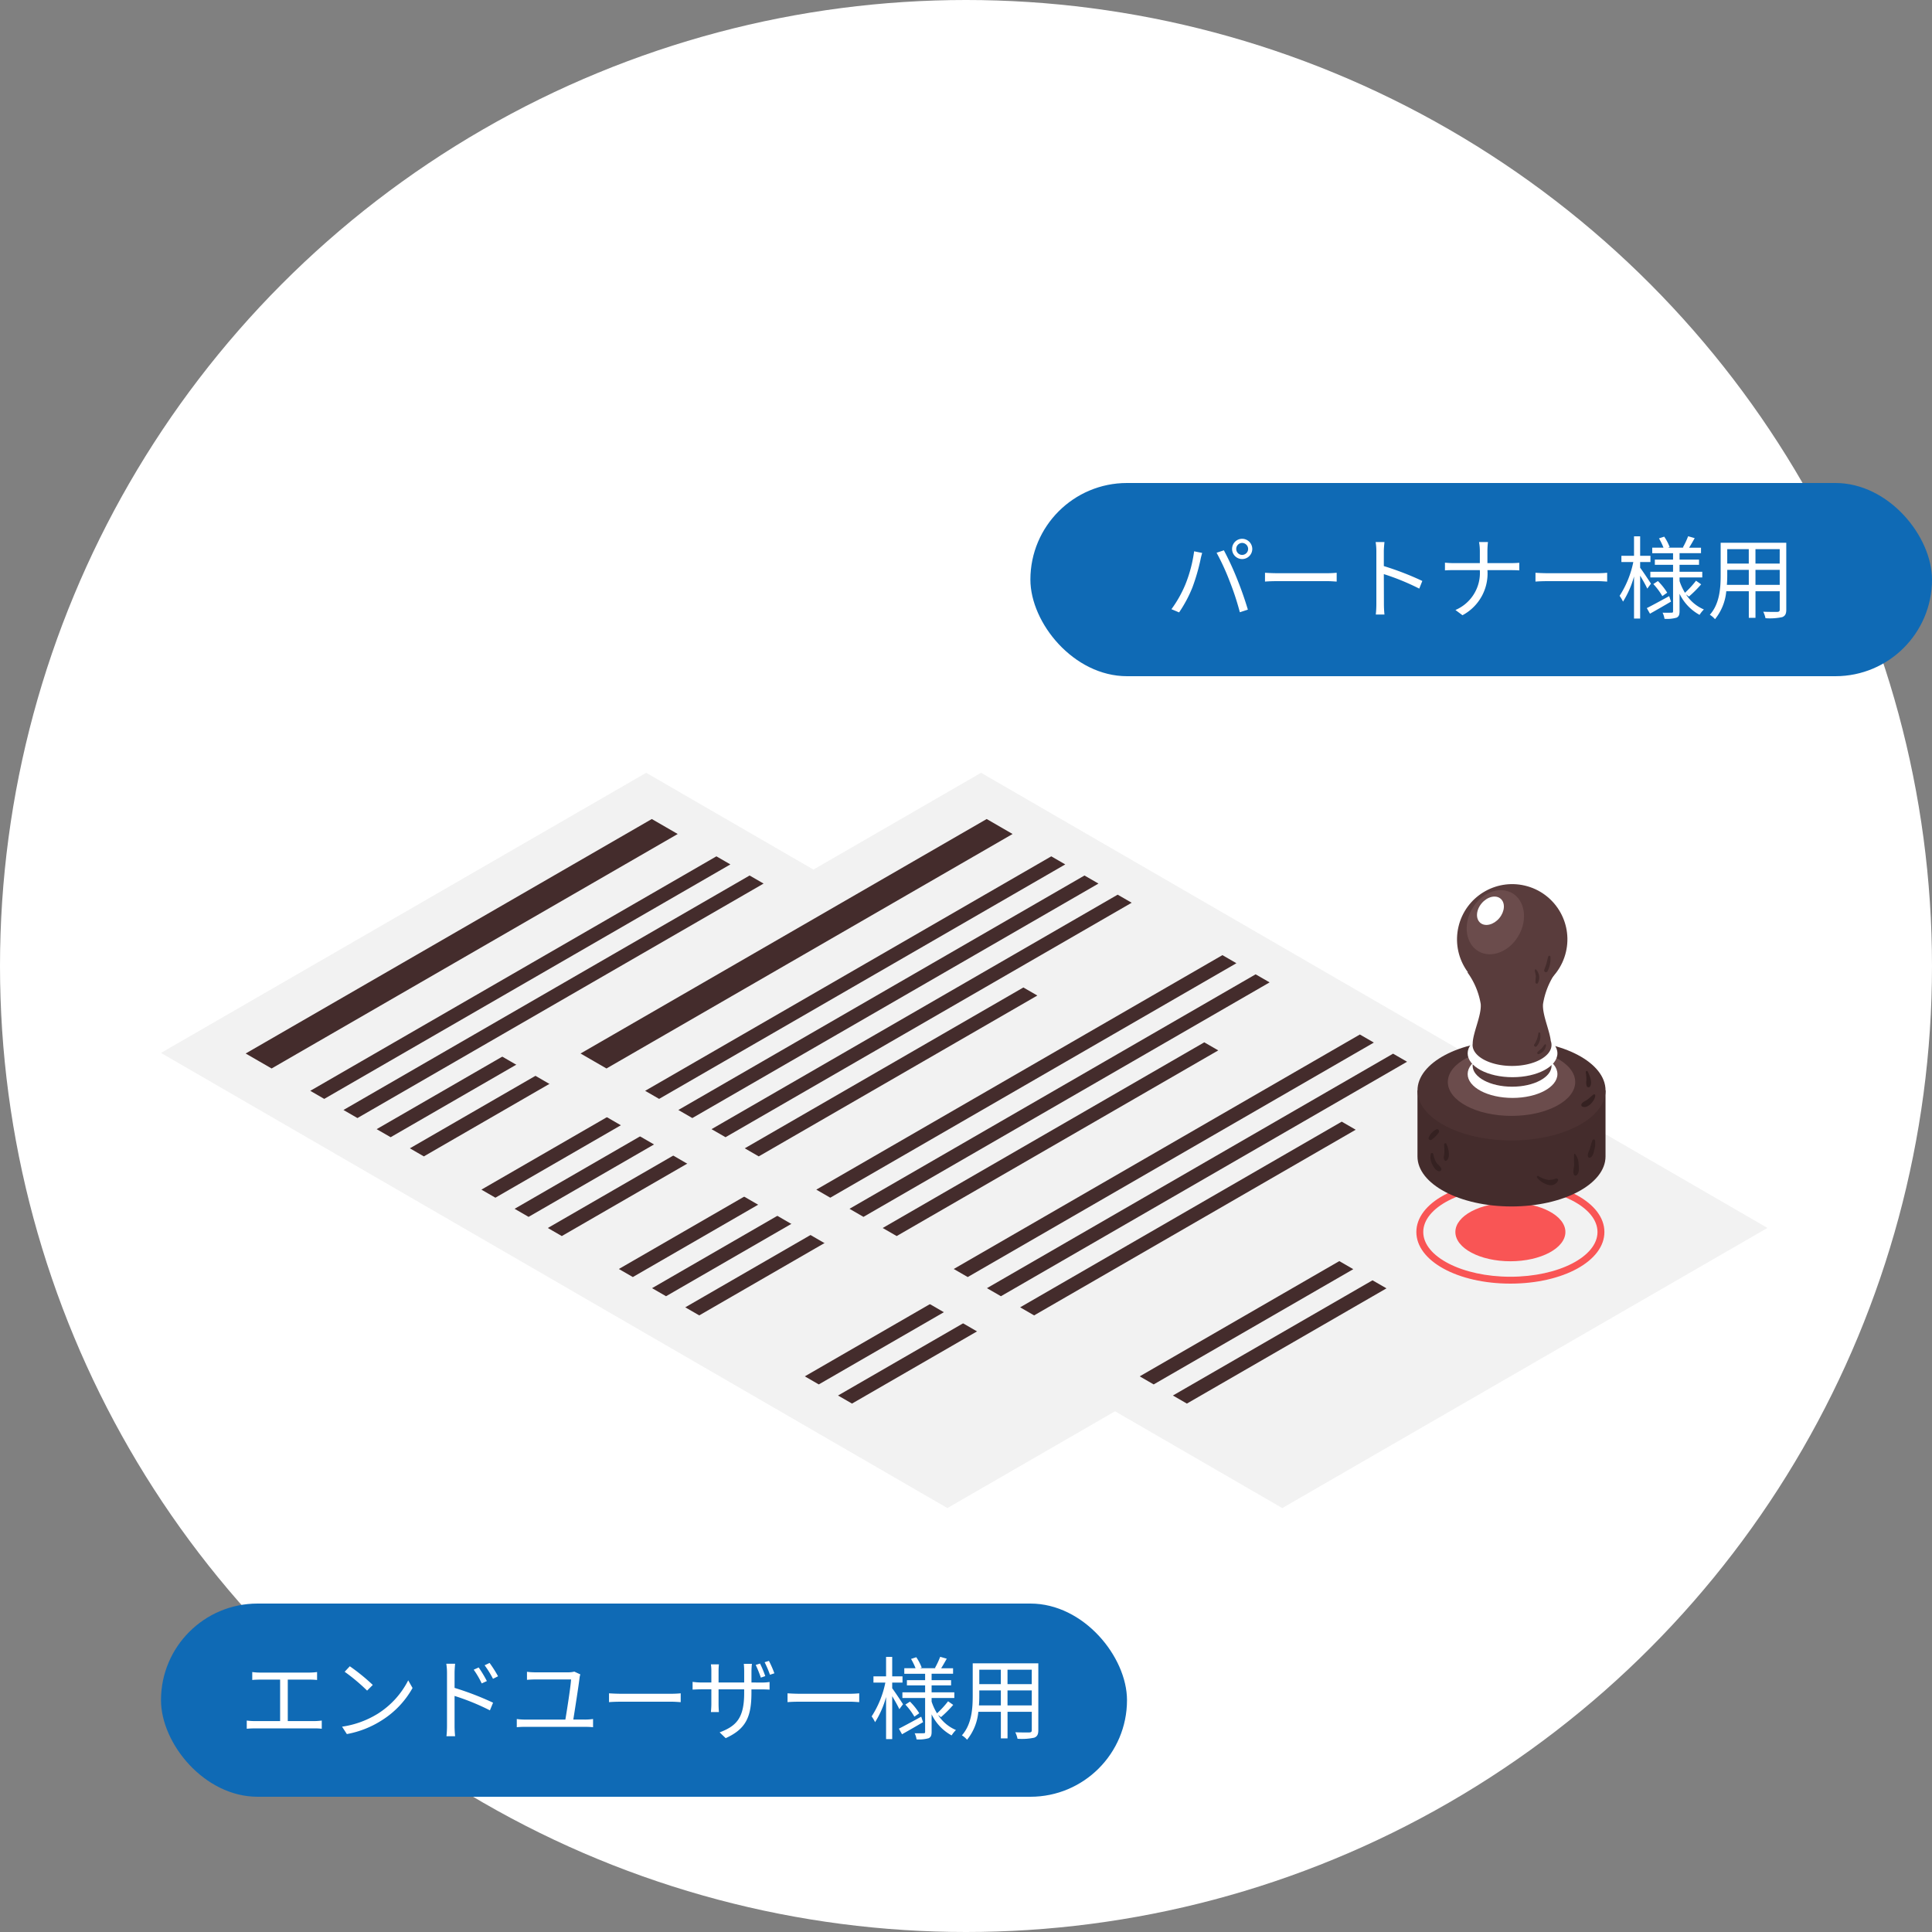 <svg height="300" viewBox="0 0 300 300" width="300" xmlns="http://www.w3.org/2000/svg"><rect x="0" y="0" width="300" height="300" fill="#808080" stroke="none"/><circle cx="150" cy="150" fill="#fff" r="150"/><path d="M222.449 190.672l-75.34 43.5L25 163.498l75.34-43.5z" fill="#f2f2f2"/><g fill="#442c2c"><path d="M105.234 129.503l-63.06 36.41-4.027-2.325 63.064-36.41zM113.412 134.225l-63.064 36.41-2.17-1.253 63.064-36.41zM118.568 137.201l-63.064 36.41-2.17-1.253 63.064-36.41zM123.725 140.178L60.66 176.585l-2.174-1.25 63.064-36.41zM106.909 153.335L63.646 178.31l2.17 1.253 43.262-24.978zM139.988 149.568l-63.064 36.41-2.17-1.253 63.064-36.411zM145.143 152.545l-63.064 36.41-2.17-1.253 63.064-36.41zM135.001 161.852l-49.935 28.83 2.17 1.253 49.935-28.83zM161.331 161.89L98.267 198.3l-2.17-1.253 63.064-36.41zM166.487 164.867l-63.064 36.41-2.17-1.253 63.061-36.41zM155.966 195.824l-30.994 17.895 2.17 1.253 30.994-17.894zM161.122 198.805l-30.994 17.89 2.17 1.253 30.994-17.894zM156.343 174.17L106.408 203l2.17 1.253 49.935-28.83z"/></g><path d="M182.531 199.32c-8.185 0-14.6-3.52-14.6-8.014s6.412-8.014 14.6-8.014 14.6 3.52 14.6 8.014-6.414 8.014-14.6 8.014zm0-14.96c-7.46 0-13.529 3.116-13.529 6.946s6.069 6.946 13.529 6.946 13.527-3.116 13.527-6.946-6.067-6.946-13.527-6.946z" fill="#f95555"/><path d="M182.532 186.762c-4.717 0-8.543 2.034-8.543 4.543s3.825 4.544 8.543 4.544 8.543-2.035 8.543-4.544-3.826-4.543-8.543-4.543z" fill="#f95555"/><path d="M274.449 190.672l-75.34 43.5L77 163.498l75.34-43.5z" fill="#f2f2f2"/><path d="M157.234 129.503l-63.06 36.41-4.027-2.325 63.064-36.41zM165.412 134.225l-63.064 36.41-2.17-1.253 63.064-36.41zM170.568 137.201l-63.064 36.41-2.17-1.253 63.064-36.41zM175.725 140.178l-63.065 36.407-2.174-1.25 63.064-36.41zM158.909 153.335l-43.263 24.975 2.17 1.253 43.262-24.978zM191.988 149.568l-63.064 36.41-2.17-1.253 63.064-36.411zM197.143 152.545l-63.064 36.41-2.17-1.253 63.064-36.41zM187.001 161.852l-49.935 28.83 2.17 1.253 49.935-28.83zM213.331 161.89l-63.064 36.41-2.17-1.253 63.064-36.41zM218.487 164.867l-63.064 36.41-2.17-1.253 63.061-36.41zM207.966 195.824l-30.994 17.895 2.17 1.253 30.994-17.894zM213.122 198.805l-30.994 17.89 2.17 1.253 30.994-17.894zM208.343 174.17L158.408 203l2.17 1.253 49.935-28.83z" fill="#442c2c"/><path d="M234.531 199.32c-8.185 0-14.6-3.52-14.6-8.014s6.412-8.014 14.6-8.014 14.6 3.52 14.6 8.014-6.414 8.014-14.6 8.014zm0-14.96c-7.46 0-13.529 3.116-13.529 6.946s6.069 6.946 13.529 6.946 13.527-3.116 13.527-6.946-6.067-6.946-13.527-6.946z" fill="#f95555"/><path d="M234.532 186.762c-4.717 0-8.543 2.034-8.543 4.543s3.825 4.544 8.543 4.544 8.543-2.035 8.543-4.544-3.826-4.543-8.543-4.543z" fill="#f95555"/><path d="M220.105 169.318v10.253c0 4.289 6.539 7.767 14.6 7.767s14.6-3.478 14.6-7.767v-10.253z" fill="#442c2c"/><path d="M234.708 161.55c-8.064 0-14.6 3.478-14.6 7.768s6.539 7.767 14.6 7.767 14.6-3.478 14.6-7.767-6.536-7.768-14.6-7.768z" fill="#4c3232"/><path d="M234.708 162.754c-5.462 0-9.89 2.356-9.89 5.261s4.428 5.26 9.89 5.26 9.89-2.355 9.89-5.26-4.428-5.261-9.89-5.261z" fill="#6b4c4c"/><path d="M234.866 163.073c-3.849 0-6.968 1.659-6.968 3.706s3.119 3.706 6.968 3.706 6.969-1.66 6.969-3.706-3.121-3.706-6.969-3.706z" fill="#fff"/><path d="M234.797 162.222c-3.385 0-6.128 1.459-6.128 3.259s2.743 3.26 6.128 3.26 6.128-1.46 6.128-3.26-2.743-3.259-6.128-3.259z" fill="#593c3c"/><path d="M234.866 159.855c-3.849 0-6.968 1.659-6.968 3.706s3.119 3.706 6.968 3.706 6.969-1.659 6.969-3.706-3.121-3.706-6.969-3.706z" fill="#fff"/><path d="M239.601 155.905a11.914 11.914 0 012-4.946l-3.739.792-3.1.18-3.1-.18-3.823-.792a11.569 11.569 0 012.087 4.946c.145 1.783-1.246 4.512-1.246 6.146v.008a1.717 1.717 0 00-.019.2c0 1.8 2.743 3.259 6.128 3.259s6.128-1.459 6.128-3.259a1.83 1.83 0 00-.114-.625c-.178-1.653-1.335-4.087-1.202-5.729z" fill="#593c3c"/><circle cx="8.57" cy="8.57" fill="#593c3c" r="8.57" transform="rotate(-76.76 208.362 -65.614)"/><path d="M235.806 145.283c-1.443 2.5-4.226 3.589-6.219 2.439s-2.439-4.108-1-6.605 4.227-3.59 6.219-2.439 2.442 4.107 1 6.605z" fill="#6b4c4c"/><path d="M232.808 142.571c-.867 1.036-2.185 1.364-2.944.73s-.67-1.99.2-3.027 2.185-1.364 2.944-.729.667 1.989-.2 3.026z" fill="#fff"/><path d="M240.749 148.583a.175.175 0 00-.343-.047c-.11.342-.165.7-.265 1.048s-.252.682-.348 1.031a.274.274 0 00.5.211 4.26 4.26 0 00.456-2.243zM238.504 150.531c-.073-.054-.172.02-.173.1-.006.338.146.66.156 1a6.83 6.83 0 00-.062.958.213.213 0 00.353.093 1.819 1.819 0 00-.274-2.151zM239.152 160.413a.143.143 0 00-.273 0 3.969 3.969 0 01-.64 1.771.235.235 0 000 .24.217.217 0 00.142.109.244.244 0 00.267-.109 2.416 2.416 0 00.504-2.011zM239.846 162.193a7.515 7.515 0 01-.532.68 3.825 3.825 0 00-.588.539.182.182 0 00.156.273 1.619 1.619 0 001.189-1.4.133.133 0 00-.225-.092z" fill="#442c2c"/><path d="M247.673 177.087a.215.215 0 00-.388-.051 10.8 10.8 0 00-.408 1.326c-.135.416-.393.783-.291 1.225a.259.259 0 00.376.153c.415-.237.495-.749.6-1.19a3.294 3.294 0 00.111-1.463zM245.127 180.763a2.648 2.648 0 00-.546-1.579.092.092 0 00-.152.04 13 13 0 00.011 1.65c-.029.522-.256 1.065-.027 1.552a.263.263 0 00.408.052c.453-.383.366-1.179.306-1.715zM241.627 182.995a3.123 3.123 0 01-1.232.219 4.3 4.3 0 01-1.526-.6.157.157 0 00-.19.245 3.3 3.3 0 001.828 1.15 1.258 1.258 0 001.428-.706.253.253 0 00-.308-.308zM223.778 181.404c-.176-.377-.577-.6-.795-.968a4.206 4.206 0 01-.433-1.263.2.2 0 00-.376 0 2.355 2.355 0 00.181 1.533c.2.448.549 1.063 1.071 1.156a.316.316 0 00.352-.458zM224.591 177.615a.192.192 0 00-.355.1 10.856 10.856 0 01.04 1.371c-.036.377-.193.744.039 1.08a.2.2 0 00.266.07c.714-.443.324-2.017.01-2.621zM222.994 175.394a2.424 2.424 0 00-1.159 1.268.3.3 0 00.433.333 4.5 4.5 0 001.112-1.1c.214-.269-.051-.692-.386-.501zM246.534 166.377c-.088-.179-.333-.045-.3.127a6.43 6.43 0 01.1 1.272 1.814 1.814 0 00.072.918.3.3 0 00.509 0c.397-.64-.086-1.711-.381-2.317zM247.459 169.951c-.353.231-.628.556-.973.8-.311.219-.726.338-.908.689a.287.287 0 00.169.414c.855.32 1.939-.987 1.968-1.757a.171.171 0 00-.256-.146z" fill="#352121"/><rect fill="#0f6ab5" height="30" rx="15" width="140" x="160" y="75"/><path d="M191.962 85.242a.932.932 0 01.91-.938.947.947 0 01.938.938.935.935 0 01-.938.924.92.92 0 01-.91-.924zm-.644 0a1.562 1.562 0 001.554 1.568 1.577 1.577 0 001.582-1.568 1.589 1.589 0 00-1.582-1.582 1.575 1.575 0 00-1.554 1.582zm-7.266 5.544a18.389 18.389 0 01-2.152 3.808l1.19.5a20.3 20.3 0 002.058-3.85 31.12 31.12 0 001.27-4.364c.056-.308.168-.714.252-1.022l-1.246-.252a21.4 21.4 0 01-1.372 5.18zm6.888-.532a41.953 41.953 0 011.582 4.816l1.246-.406a55.08 55.08 0 00-1.68-4.788 45.259 45.259 0 00-2.044-4.424l-1.134.378a35.8 35.8 0 012.03 4.424zm5.488.056c.434-.042 1.176-.07 1.946-.07h7.686c.63 0 1.218.056 1.5.07v-1.372c-.308.028-.812.07-1.512.07h-7.672c-.784 0-1.526-.042-1.946-.07zm24.43-.1a45.5 45.5 0 00-5.978-2.31v-2.28c0-.42.056-1.022.1-1.456h-1.372a8.836 8.836 0 01.112 1.456v8.148a15.33 15.33 0 01-.086 1.652h1.344a16.527 16.527 0 01-.084-1.652l-.014-4.62a36.7 36.7 0 015.502 2.252zm10.108-2.77v-1.876a12.972 12.972 0 01.084-1.4h-1.386a7.812 7.812 0 01.126 1.386v1.89h-4.13c-.5 0-1.008-.042-1.288-.07v1.2c.28-.028.784-.042 1.316-.042h4.1A6.266 6.266 0 01226 94.72l1.092.812a7.336 7.336 0 003.878-7h3.71c.434 0 1.008.014 1.232.042v-1.19c-.224.028-.756.056-1.218.056zm7.462 2.87c.434-.042 1.176-.07 1.946-.07h7.686c.63 0 1.218.056 1.5.07v-1.372c-.308.028-.812.07-1.512.07h-7.674c-.784 0-1.526-.042-1.946-.07zm17.934.322c-.238-.378-1.288-1.96-1.68-2.478v-.882h1.6v-.966h-1.6v-3.024h-.952v3.024h-1.96v.966h1.848a15.2 15.2 0 01-2.128 5.25 5.808 5.808 0 01.532.9 14.618 14.618 0 001.708-3.91v6.538h.952v-6.664c.42.7.91 1.568 1.106 2.016zm2.828 1.932c-1.274.7-2.59 1.414-3.472 1.862l.49.868a185 185 0 003.262-1.876zm-2.464-1.876a10.155 10.155 0 011.4 1.876l.756-.532a9.794 9.794 0 00-1.442-1.806zm5.53 1.946a18.78 18.78 0 001.9-1.9l-.8-.56a14.391 14.391 0 01-1.716 1.872 8.642 8.642 0 01-.84-1.82v-.56h3.528v-.882H260.8v-1.078h3.024v-.812H260.8V85.9h3.332v-.854h-1.848c.266-.42.574-.966.868-1.484l-1.022-.294a12.185 12.185 0 01-.812 1.732l.126.042h-2.436l.252-.1a7.437 7.437 0 00-.84-1.61l-.812.266a10.447 10.447 0 01.7 1.442h-1.75v.86h3.234v.994h-2.828v.812h2.828v1.078h-3.528v.882h3.528V94.9c0 .182-.042.238-.224.238s-.784.014-1.4 0a3.4 3.4 0 01.294.952 5.369 5.369 0 001.876-.18c.35-.168.462-.448.462-1.01v-2.7a7.357 7.357 0 003.108 3.276 4.426 4.426 0 01.672-.84 6.147 6.147 0 01-2.772-2.336zm10.332-1.82V88.49h3.766v2.324zm-4.438 0a18.79 18.79 0 00.056-1.5v-.824h3.346v2.324zm3.4-5.544v2.24h-3.344v-2.24zm4.8 2.24h-3.762v-2.24h3.766zm1.022-3.234h-10.188v5.04c0 1.946-.14 4.41-1.68 6.146a3.4 3.4 0 01.8.686 8.038 8.038 0 001.75-4.34h3.5v4.13h1.036v-4.13h3.766v2.842c0 .266-.1.35-.378.364-.252 0-1.2.014-2.184-.028a4.115 4.115 0 01.35 1.008 9.135 9.135 0 002.6-.168c.448-.182.63-.49.63-1.162z" fill="#fff"/><rect fill="#0f6ab5" height="30" rx="15" width="150" x="25" y="249"/><path d="M44.686 267.25v-6.44h3.36a10.771 10.771 0 011.19.056v-1.232a9.906 9.906 0 01-1.19.084h-7.7a9.271 9.271 0 01-1.176-.084v1.232c.35-.042.91-.056 1.176-.056h3.15v6.44h-3.948a9.591 9.591 0 01-1.232-.084v1.274c.434-.042.854-.056 1.232-.056H48.8a8.781 8.781 0 011.162.056v-1.274a9.848 9.848 0 01-1.162.084zm9.632-8.512l-.8.854a29.076 29.076 0 013.486 2.926l.882-.882a30.656 30.656 0 00-3.568-2.898zm-1.2 9.38l.742 1.148a15.091 15.091 0 005.5-2.184 13.964 13.964 0 004.7-4.97l-.672-1.19a13.188 13.188 0 01-4.676 5.152 14.456 14.456 0 01-5.598 2.044zm24.22-7.826a18.908 18.908 0 00-1.316-2.072l-.77.364a15.106 15.106 0 011.3 2.1zm-1.736.742a18.765 18.765 0 00-1.274-2.114l-.77.35a13.894 13.894 0 011.242 2.13zm-5.016-1.234c0-.42.042-1.022.084-1.456H69.3a8.836 8.836 0 01.11 1.456v8.15a15.33 15.33 0 01-.084 1.65h1.344a16.318 16.318 0 01-.084-1.652v-4.604a35.878 35.878 0 015.488 2.24l.49-1.19a45.512 45.512 0 00-5.978-2.3zm18.438 7.21c.238-1.5.826-5.236.98-6.552a2.2 2.2 0 01.112-.458l-.938-.434a3.638 3.638 0 01-.868.112h-5.166a9.752 9.752 0 01-1.316-.084v1.246c.434-.028.812-.056 1.33-.056h5.516c-.042.98-.63 4.732-.882 6.23h-6.314a9.425 9.425 0 01-1.232-.084v1.27c.434-.042.84-.056 1.232-.056h9.45c.28 0 .784.014 1.162.056v-1.272a9.63 9.63 0 01-1.162.084zm5.544-2.7c.434-.042 1.176-.07 1.946-.07h7.686c.63 0 1.218.056 1.5.07v-1.372c-.308.028-.812.07-1.512.07h-7.674c-.784 0-1.526-.042-1.946-.07zm24.262-4.046a16.2 16.2 0 00-.812-1.946l-.672.21a19.346 19.346 0 01.8 1.974zm-2.142.994v-1.75a10.613 10.613 0 01.07-1.148H115.5c.014.14.056.6.056 1.148v1.75h-3.978v-1.806a9.5 9.5 0 01.056-1.008h-1.246a6.474 6.474 0 01.07 1.022v1.792h-1.512a10.264 10.264 0 01-1.4-.1v1.2c.154 0 .784-.042 1.4-.042h1.512v2.274c0 .532-.056 1.134-.07 1.26h1.246a15.985 15.985 0 01-.056-1.26v-2.268h3.976v.588c0 3.92-1.26 5.124-3.808 6.09l.938.9c3.192-1.442 4-3.36 4-7.084v-.49h1.54c.616 0 1.12.028 1.274.042v-1.19a7.436 7.436 0 01-1.288.084zm2.044-3.15a16.589 16.589 0 01.826 1.946l.686-.224a16.076 16.076 0 00-.844-1.93zm3.556 6.2c.434-.042 1.176-.07 1.946-.07h7.686c.63 0 1.218.056 1.5.07v-1.37c-.308.028-.812.07-1.512.07h-7.674c-.784 0-1.526-.042-1.946-.07zm17.934.322c-.238-.378-1.288-1.96-1.68-2.478v-.882h1.6v-.966h-1.6v-3.024h-.952v3.024h-1.96v.966h1.848a15.2 15.2 0 01-2.128 5.25 5.808 5.808 0 01.532.9 14.618 14.618 0 001.708-3.908v6.538h.952v-6.664c.42.7.91 1.568 1.106 2.016zm2.828 1.934c-1.274.7-2.59 1.414-3.472 1.862l.49.868a185 185 0 003.262-1.876zm-2.464-1.876a10.155 10.155 0 011.4 1.876l.756-.532a9.794 9.794 0 00-1.442-1.806zm5.53 1.946a18.78 18.78 0 001.9-1.9l-.8-.56a14.391 14.391 0 01-1.716 1.872 8.642 8.642 0 01-.84-1.82v-.56h3.528v-.882h-3.528v-1.078h3.024v-.812h-3.024v-.994h3.332v-.854h-1.848c.266-.42.574-.966.868-1.484l-1.022-.294a12.185 12.185 0 01-.812 1.732l.126.042h-2.436l.252-.1a7.437 7.437 0 00-.84-1.61l-.812.266a10.447 10.447 0 01.7 1.442h-1.75v.86h3.234v.994h-2.828v.812h2.828v1.078h-3.528v.882h3.528v5.234c0 .182-.042.238-.224.238s-.784.014-1.4 0a3.4 3.4 0 01.294.952 5.369 5.369 0 001.878-.18c.35-.168.462-.448.462-1.008V266.2a7.357 7.357 0 003.106 3.276 4.426 4.426 0 01.672-.84 6.147 6.147 0 01-2.772-2.336zm10.332-1.82v-2.324h3.766v2.324zm-4.438 0a18.79 18.79 0 00.056-1.5v-.824h3.346v2.324zm3.4-5.544v2.24h-3.344v-2.24zm4.8 2.24h-3.762v-2.24h3.766zm1.022-3.234h-10.188v5.04c0 1.946-.14 4.41-1.68 6.146a3.4 3.4 0 01.8.686 8.038 8.038 0 001.75-4.34h3.5v4.13h1.036v-4.13h3.766v2.842c0 .266-.1.35-.378.364-.252 0-1.2.014-2.184-.028a4.115 4.115 0 01.346 1.008 9.135 9.135 0 002.6-.168c.448-.182.63-.49.63-1.162z" fill="#fff"/></svg>
